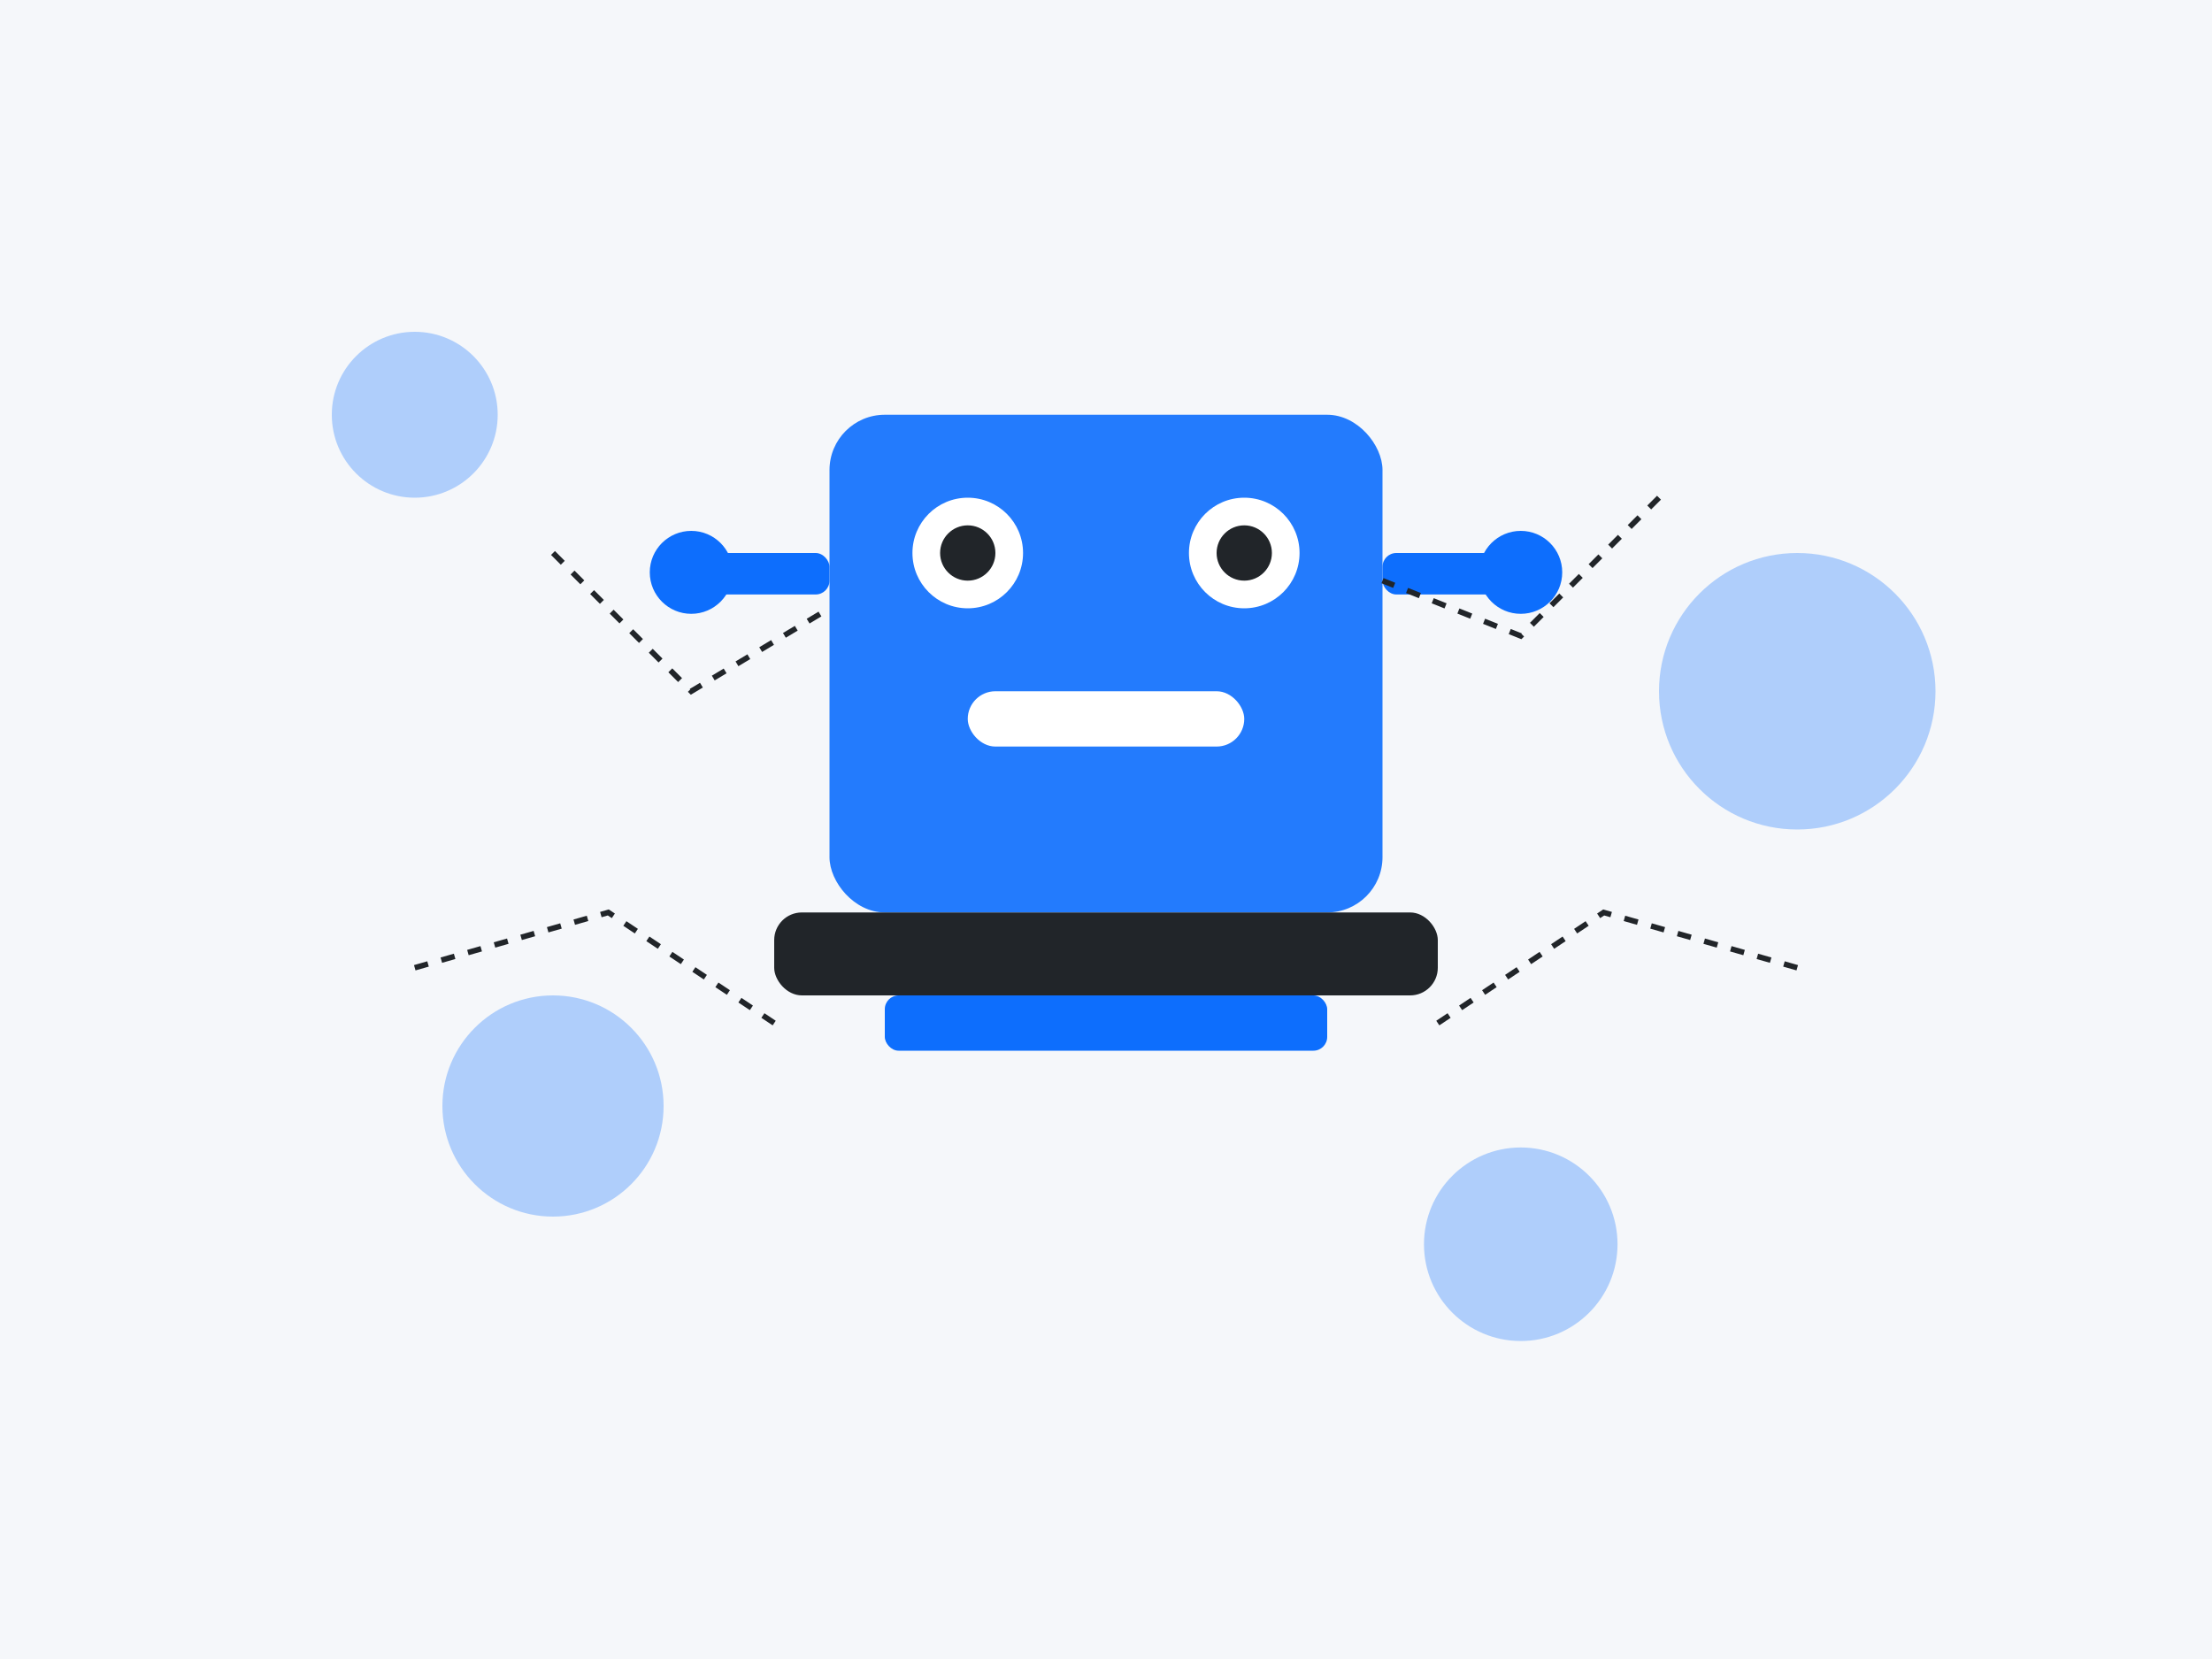 <svg width="800" height="600" viewBox="0 0 800 600" fill="none" xmlns="http://www.w3.org/2000/svg">
  <rect width="800" height="600" fill="#F5F7FA"/>
  
  <!-- 機器人 -->
  <rect x="300" y="150" width="200" height="180" rx="20" fill="#0D6EFD" opacity="0.9"/>
  <circle cx="350" cy="200" r="20" fill="#FFFFFF"/>
  <circle cx="450" cy="200" r="20" fill="#FFFFFF"/>
  <circle cx="350" cy="200" r="10" fill="#212529"/>
  <circle cx="450" cy="200" r="10" fill="#212529"/>
  <rect x="350" y="250" width="100" height="20" rx="10" fill="#FFFFFF"/>
  
  <!-- 機器手臂 -->
  <rect x="250" y="200" width="50" height="15" rx="5" fill="#0D6EFD"/>
  <rect x="500" y="200" width="50" height="15" rx="5" fill="#0D6EFD"/>
  <circle cx="250" cy="207" r="15" fill="#0D6EFD"/>
  <circle cx="550" cy="207" r="15" fill="#0D6EFD"/>
  
  <!-- 裝飾元素 -->
  <circle cx="150" cy="150" r="30" fill="#0D6EFD" opacity="0.3"/>
  <circle cx="650" cy="250" r="50" fill="#0D6EFD" opacity="0.3"/>
  <circle cx="200" cy="400" r="40" fill="#0D6EFD" opacity="0.3"/>
  <circle cx="550" cy="450" r="35" fill="#0D6EFD" opacity="0.3"/>
  
  <!-- 連接線 -->
  <path d="M200 200 L250 250 L300 220" stroke="#212529" stroke-width="2" stroke-dasharray="5 5"/>
  <path d="M600 180 L550 230 L500 210" stroke="#212529" stroke-width="2" stroke-dasharray="5 5"/>
  <path d="M150 350 L220 330 L280 370" stroke="#212529" stroke-width="2" stroke-dasharray="5 5"/>
  <path d="M650 350 L580 330 L520 370" stroke="#212529" stroke-width="2" stroke-dasharray="5 5"/>
  
  <!-- 底座 -->
  <rect x="280" y="330" width="240" height="30" rx="10" fill="#212529"/>
  <rect x="320" y="360" width="160" height="20" rx="5" fill="#0D6EFD"/>
</svg> 